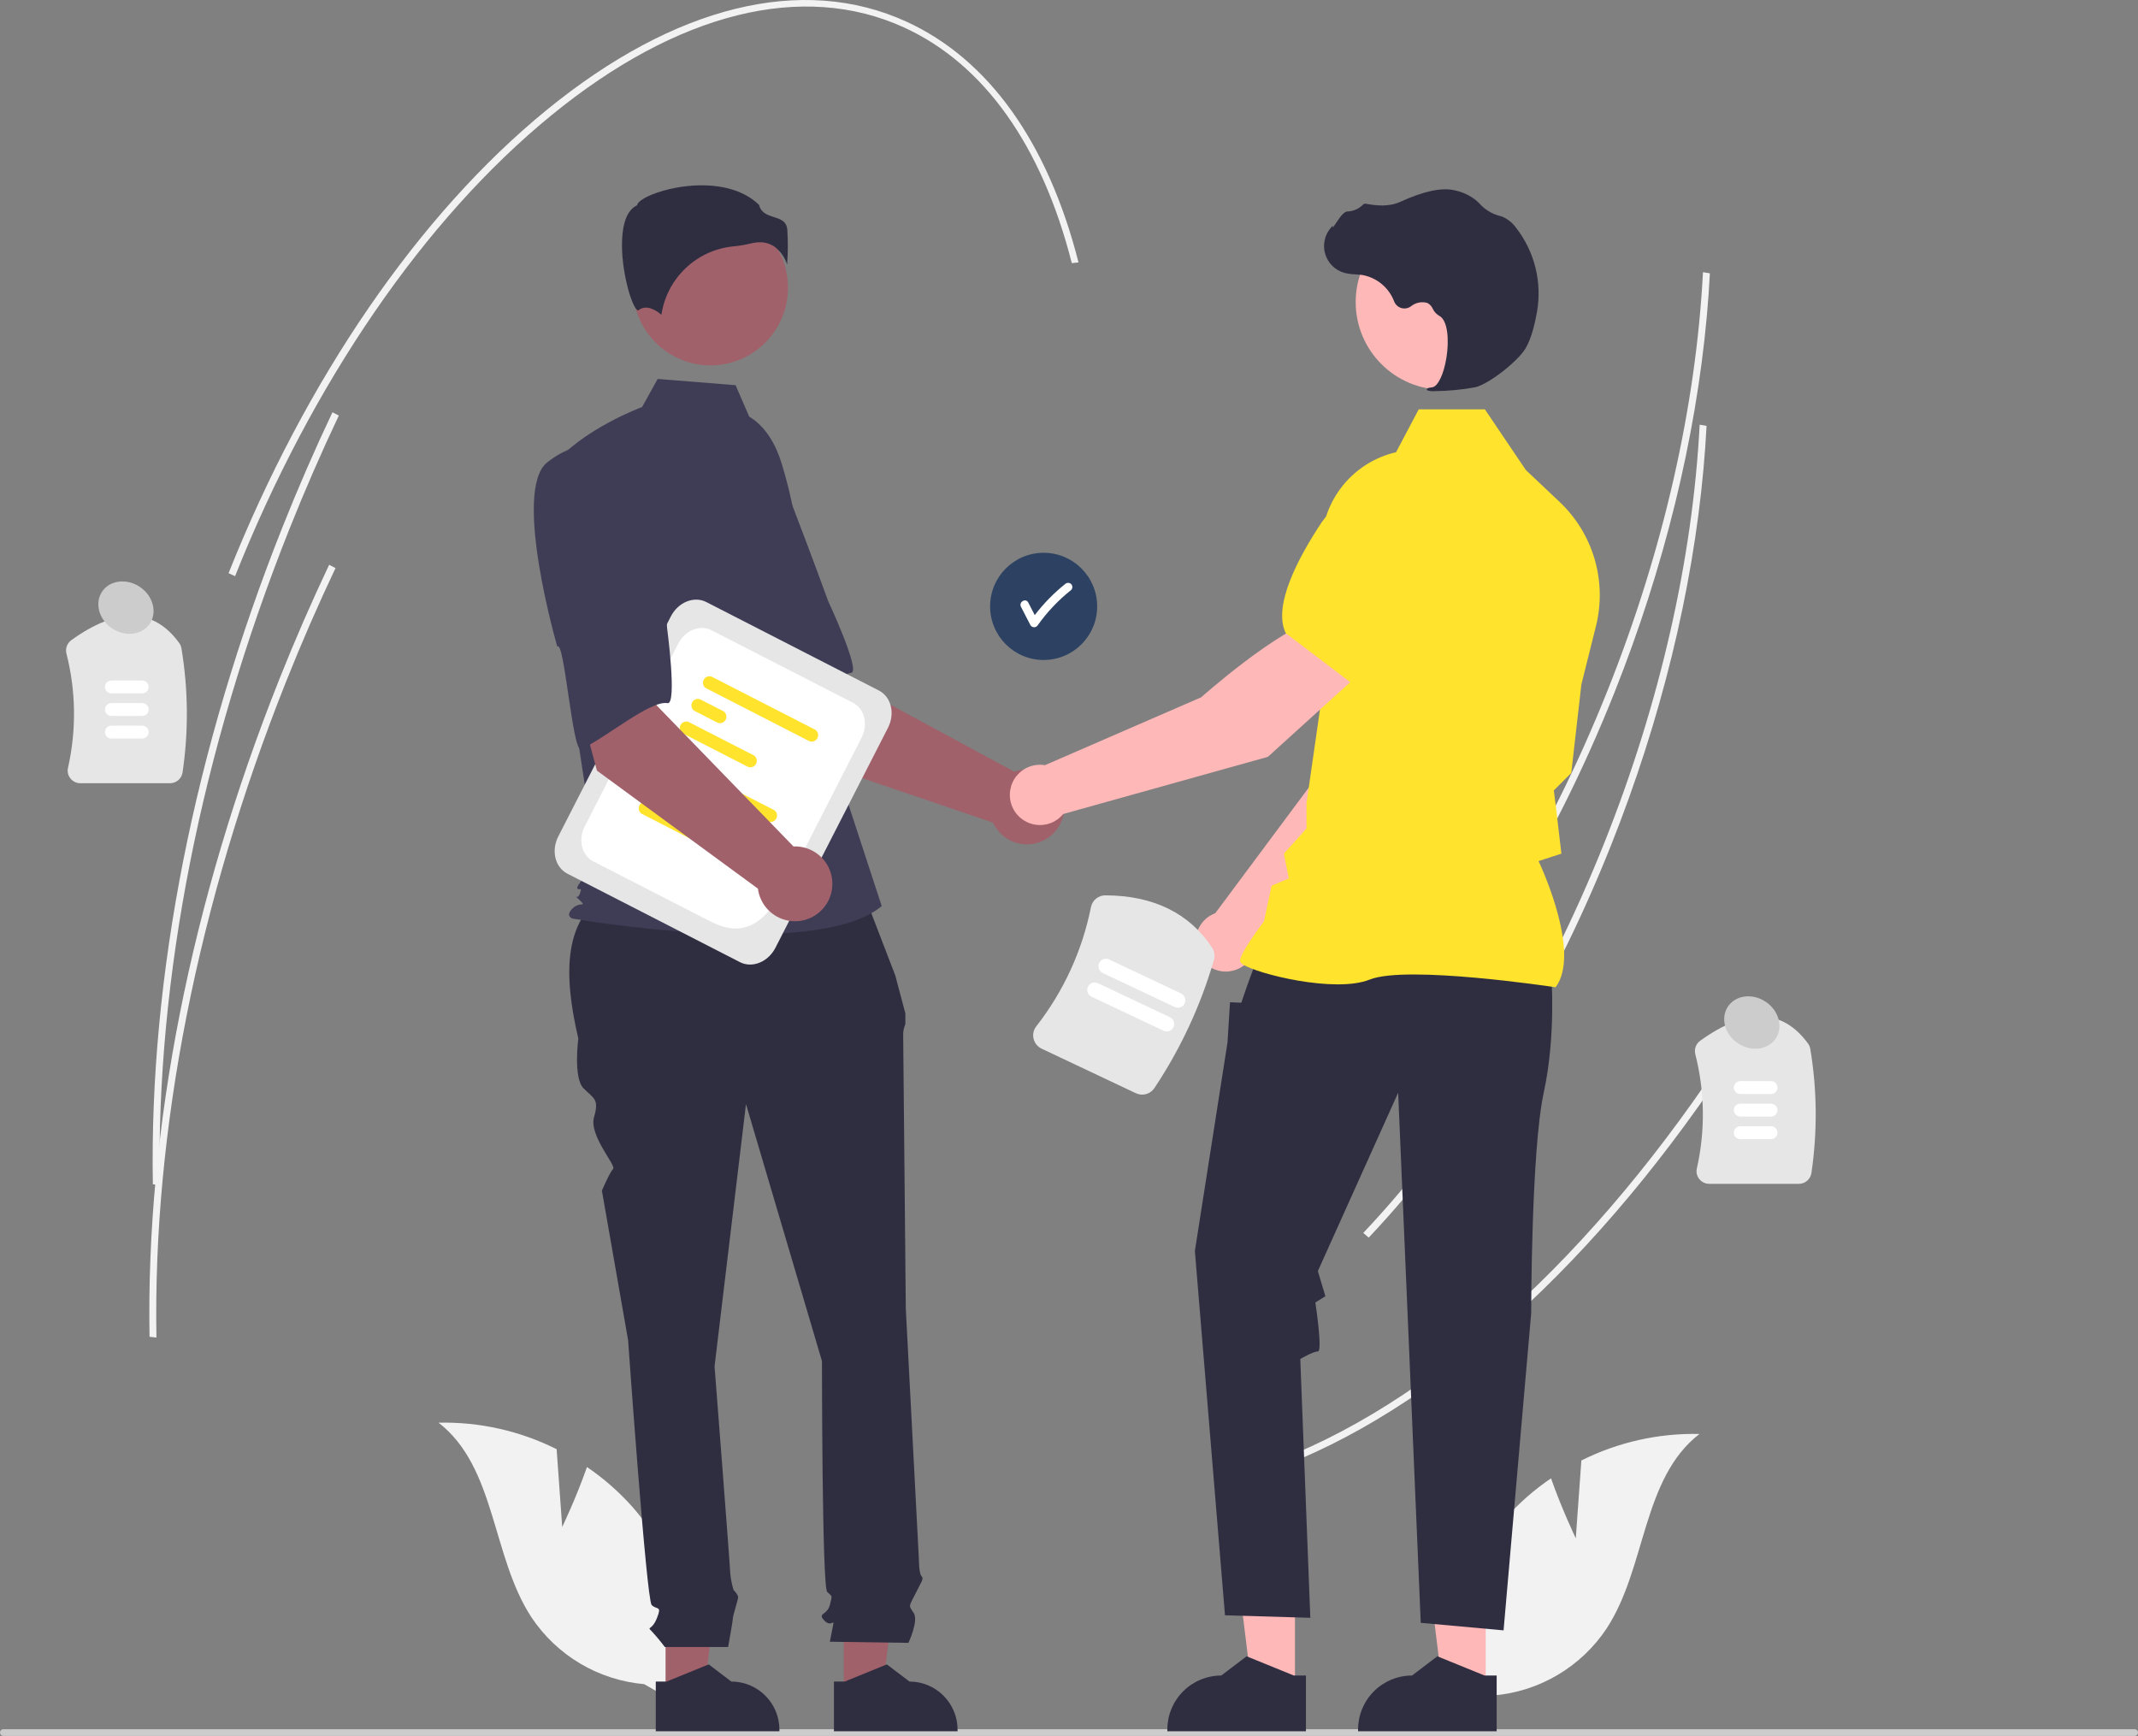 <svg width="468" height="380" viewBox="0 0 468 380" fill="none" xmlns="http://www.w3.org/2000/svg">
<rect x="0" y="0" width="468" height="380" fill="#808080" stroke="none"/>
<g clip-path="url(#clip0_148_345)">
<path d="M373.616 69.218C371.185 96.034 364.259 124.311 353.397 151.594C339.964 185.333 321.612 215.05 300.323 237.533L299.142 236.501C320.327 214.127 338.596 184.541 351.973 150.941C364.062 120.578 371.252 88.981 372.776 59.579L374.286 59.832C374.126 62.937 373.902 66.066 373.616 69.218Z" fill="#F2F2F2"/>
<path d="M383.299 224.963C353.398 272.587 317.121 306.614 281.151 320.776L280.424 319.44C316.145 305.376 352.209 271.523 381.973 224.117L383.299 224.963Z" fill="#F2F2F2"/>
<path d="M372.89 102.605C370.459 129.422 363.533 157.698 352.671 184.981C339.238 218.72 320.886 248.438 299.598 270.92L298.416 269.889C319.602 247.514 337.871 217.928 351.247 184.329C363.336 153.966 370.527 122.368 372.051 92.966L373.56 93.219C373.4 96.324 373.177 99.453 372.89 102.605Z" fill="#F2F2F2"/>
<path d="M37.213 171.451H17.594C17.175 171.452 16.761 171.358 16.384 171.176C16.006 170.994 15.675 170.729 15.414 170.4C15.156 170.08 14.975 169.705 14.883 169.305C14.79 168.904 14.79 168.488 14.882 168.087C16.75 159.833 16.633 151.253 14.539 143.053C14.407 142.514 14.439 141.946 14.631 141.425C14.823 140.903 15.167 140.451 15.618 140.127C25.706 132.864 33.651 133.074 39.232 140.755C39.483 141.105 39.651 141.508 39.72 141.934C41.211 150.908 41.294 160.061 39.965 169.061C39.872 169.725 39.543 170.333 39.037 170.773C38.531 171.212 37.883 171.453 37.213 171.451Z" fill="#E6E6E6"/>
<path d="M31.131 151.783H24.382C24.009 151.783 23.651 151.634 23.387 151.37C23.123 151.106 22.975 150.748 22.975 150.374C22.975 150.001 23.123 149.642 23.387 149.378C23.651 149.114 24.009 148.965 24.382 148.965H31.131C31.503 148.966 31.861 149.115 32.124 149.379C32.387 149.643 32.535 150.001 32.535 150.374C32.535 150.747 32.387 151.105 32.124 151.369C31.861 151.633 31.503 151.782 31.131 151.783Z" fill="white"/>
<path d="M31.131 156.723H24.382C24.009 156.723 23.651 156.575 23.387 156.311C23.123 156.047 22.975 155.688 22.975 155.315C22.975 154.941 23.123 154.583 23.387 154.319C23.651 154.054 24.009 153.906 24.382 153.906H31.131C31.503 153.907 31.861 154.056 32.124 154.32C32.387 154.584 32.535 154.942 32.535 155.315C32.535 155.688 32.387 156.046 32.124 156.31C31.861 156.574 31.503 156.723 31.131 156.723Z" fill="white"/>
<path d="M31.131 161.664H24.382C24.009 161.664 23.651 161.515 23.387 161.251C23.123 160.987 22.975 160.629 22.975 160.255C22.975 159.882 23.123 159.523 23.387 159.259C23.651 158.995 24.009 158.846 24.382 158.846H31.131C31.503 158.847 31.861 158.996 32.124 159.26C32.387 159.524 32.535 159.882 32.535 160.255C32.535 160.628 32.387 160.986 32.124 161.25C31.861 161.514 31.503 161.663 31.131 161.664Z" fill="white"/>
<path d="M393.763 259.145H374.145C373.726 259.146 373.312 259.051 372.934 258.869C372.556 258.687 372.225 258.422 371.964 258.093C371.707 257.773 371.525 257.398 371.433 256.998C371.341 256.597 371.34 256.181 371.432 255.78C373.3 247.526 373.183 238.946 371.09 230.747C370.957 230.207 370.989 229.64 371.181 229.118C371.374 228.597 371.718 228.145 372.169 227.82C382.257 220.557 390.201 220.768 395.782 228.448C396.034 228.798 396.201 229.202 396.27 229.627C397.761 238.602 397.844 247.754 396.515 256.754C396.423 257.418 396.093 258.026 395.587 258.466C395.081 258.905 394.433 259.147 393.763 259.145Z" fill="#E6E6E6"/>
<path d="M387.681 239.476H380.932C380.559 239.475 380.202 239.327 379.939 239.062C379.676 238.798 379.528 238.441 379.528 238.067C379.528 237.694 379.676 237.336 379.939 237.072C380.202 236.808 380.559 236.659 380.932 236.659H387.681C388.054 236.659 388.412 236.807 388.676 237.071C388.94 237.335 389.088 237.694 389.088 238.067C389.088 238.441 388.94 238.799 388.676 239.064C388.412 239.328 388.054 239.476 387.681 239.476Z" fill="white"/>
<path d="M387.681 244.417H380.932C380.559 244.416 380.202 244.267 379.939 244.003C379.676 243.739 379.528 243.381 379.528 243.008C379.528 242.635 379.676 242.277 379.939 242.013C380.202 241.749 380.559 241.6 380.932 241.599H387.681C388.054 241.599 388.412 241.748 388.676 242.012C388.94 242.276 389.088 242.634 389.088 243.008C389.088 243.382 388.94 243.74 388.676 244.004C388.412 244.268 388.054 244.417 387.681 244.417Z" fill="white"/>
<path d="M387.681 249.357H380.932C380.559 249.356 380.202 249.208 379.939 248.943C379.676 248.679 379.528 248.322 379.528 247.948C379.528 247.575 379.676 247.217 379.939 246.953C380.202 246.689 380.559 246.54 380.932 246.54H387.681C388.054 246.54 388.412 246.688 388.676 246.952C388.94 247.216 389.088 247.575 389.088 247.948C389.088 248.322 388.94 248.68 388.676 248.945C388.412 249.209 388.054 249.357 387.681 249.357Z" fill="white"/>
<path d="M468 379.265C468 379.362 467.982 379.457 467.945 379.547C467.908 379.636 467.854 379.717 467.786 379.785C467.717 379.854 467.636 379.908 467.547 379.945C467.458 379.982 467.362 380 467.266 380H0.734C0.539 380 0.353 379.923 0.215 379.785C0.077 379.647 0 379.46 0 379.265C0 379.07 0.077 378.883 0.215 378.746C0.353 378.608 0.539 378.53 0.734 378.53H467.266C467.362 378.53 467.458 378.549 467.547 378.586C467.636 378.622 467.717 378.677 467.786 378.745C467.854 378.813 467.908 378.894 467.945 378.984C467.982 379.073 468 379.169 468 379.265Z" fill="#CCCCCC"/>
<path d="M123.067 334.27L121.844 317.232C113.829 313.221 104.956 311.229 95.998 311.43C108.601 321.183 107.592 340.676 116.321 354.016C119.075 358.156 122.724 361.622 126.999 364.158C131.273 366.694 136.063 368.235 141.012 368.666L151.502 374.707C152.702 366.768 152.168 358.662 149.938 350.949C147.707 343.236 143.833 336.099 138.582 330.029C135.602 326.653 132.21 323.666 128.485 321.139C126.192 327.729 123.067 334.27 123.067 334.27Z" fill="#F2F2F2"/>
<path d="M344.932 336.74L346.156 319.703C354.171 315.691 363.043 313.699 372.002 313.9C359.399 323.653 360.408 343.146 351.679 356.487C348.925 360.626 345.276 364.093 341.001 366.629C336.727 369.165 331.937 370.705 326.987 371.136L316.498 377.177C315.298 369.238 315.832 361.133 318.062 353.42C320.293 345.706 324.167 338.569 329.418 332.499C332.398 329.124 335.79 326.137 339.515 323.61C341.808 330.2 344.932 336.74 344.932 336.74Z" fill="#F2F2F2"/>
<path d="M228.448 144.473C234.921 144.473 240.169 139.22 240.169 132.739C240.169 126.259 234.921 121.006 228.448 121.006C221.975 121.006 216.728 126.259 216.728 132.739C216.728 139.22 221.975 144.473 228.448 144.473Z" fill="#2D4262"/>
<path d="M234.465 127.849C234.288 127.681 234.054 127.587 233.81 127.587C233.567 127.587 233.333 127.681 233.156 127.849C230.669 129.835 228.436 132.119 226.505 134.65C226.031 133.732 225.557 132.814 225.084 131.896C224.537 130.837 222.939 131.773 223.486 132.832C224.179 134.174 224.872 135.517 225.565 136.859C225.649 136.997 225.766 137.11 225.906 137.188C226.046 137.267 226.204 137.308 226.364 137.308C226.524 137.308 226.682 137.267 226.822 137.188C226.962 137.11 227.079 136.997 227.163 136.859C229.22 133.959 231.679 131.366 234.465 129.159C234.637 128.985 234.733 128.749 234.733 128.504C234.733 128.259 234.637 128.024 234.465 127.849Z" fill="white"/>
<path d="M176.005 166.012L158.331 138.224L178.797 127.251L184.169 148.452L222.017 168.927C223.511 168.389 225.13 168.297 226.675 168.664C228.22 169.03 229.625 169.839 230.72 170.991C231.814 172.144 232.549 173.59 232.836 175.154C233.124 176.717 232.95 178.331 232.338 179.797C231.725 181.264 230.699 182.521 229.385 183.414C228.071 184.307 226.526 184.798 224.938 184.827C223.351 184.856 221.789 184.422 220.443 183.578C219.097 182.734 218.026 181.516 217.359 180.073L176.005 166.012Z" fill="#A0616A"/>
<path d="M145.418 104.896C139.864 113.059 159.599 142.729 159.599 142.729C160.561 140.655 169.751 163.952 171.291 162.576C175.665 158.665 182.514 147.769 186.321 147.284C188.498 147.006 181.272 131.549 181.272 131.549C181.272 131.549 177.969 122.422 173.488 110.763C172.282 107.443 170.257 104.483 167.601 102.157C164.945 99.832 161.744 98.217 158.297 97.463C158.297 97.463 150.971 96.733 145.418 104.896Z" fill="#3F3D56"/>
<path d="M145.689 370.838L154.083 370.838L158.076 338.425L145.687 338.426L145.689 370.838Z" fill="#A0616A"/>
<path d="M143.548 368.095L145.91 368.095L155.134 364.339L160.078 368.094H160.079C162.873 368.094 165.552 369.205 167.528 371.183C169.503 373.161 170.613 375.843 170.613 378.64V378.983L143.548 378.984L143.548 368.095Z" fill="#2F2E41"/>
<path d="M184.685 370.838L193.079 370.838L197.072 338.425L184.684 338.426L184.685 370.838Z" fill="#A0616A"/>
<path d="M182.544 368.095L184.907 368.095L194.131 364.339L199.075 368.094H199.075C201.869 368.094 204.548 369.205 206.524 371.183C208.5 373.161 209.61 375.843 209.61 378.64V378.983L182.544 378.984L182.544 368.095Z" fill="#2F2E41"/>
<path d="M188.318 193.636L133.721 195.003C123.352 200.641 123.194 212.845 126.592 227.334C126.592 227.334 125.445 235.945 127.739 238.242C130.033 240.538 131.18 240.538 130.033 244.557C128.886 248.576 134.946 255.14 134.21 255.877C133.474 256.614 131.753 260.632 131.753 260.632L137.488 293.357C137.488 293.357 141.502 350.195 142.649 351.343C143.796 352.491 144.943 351.343 143.796 354.213C142.649 357.084 141.502 355.936 142.649 357.084C143.665 358.181 144.622 359.33 145.517 360.529H159.382C159.382 360.529 160.427 354.788 160.427 354.213C160.427 353.639 161.574 350.195 161.574 349.62C161.574 349.046 160.56 348.031 160.56 348.031C160.21 346.864 159.973 345.666 159.853 344.453C159.853 343.305 156.413 299.098 156.413 299.098L163.294 241.686L179.925 297.95C179.925 297.95 179.925 347.324 181.072 348.472C182.219 349.62 182.219 349.046 181.646 351.343C181.072 353.639 178.778 353.065 180.499 354.788C182.219 356.51 182.792 353.639 182.219 356.51L181.646 359.38L198.85 359.627C198.85 359.627 201.144 354.788 199.997 353.065C198.85 351.343 198.919 351.813 200.318 348.994C201.717 346.176 202.291 345.602 201.717 345.028C201.144 344.453 201.144 341.4 201.144 341.4L198.276 286.468C198.276 286.468 197.703 228.482 197.703 226.759C197.66 225.873 197.823 224.989 198.179 224.177V221.839L195.982 213.555L188.318 193.636Z" fill="#2F2E41"/>
<path d="M155.521 79.983C164.89 79.983 172.485 72.38 172.485 63C172.485 53.621 164.89 46.018 155.521 46.018C146.152 46.018 138.557 53.621 138.557 63C138.557 72.38 146.152 79.983 155.521 79.983Z" fill="#A0616A"/>
<path d="M164.003 91.207C167.657 93.383 169.844 97.379 171.099 101.446C173.422 108.975 174.821 116.759 175.263 124.627L176.589 148.182L193.005 198.336C178.778 210.388 125.298 201.075 125.298 201.075C125.298 201.075 123.657 200.527 125.298 198.884C126.94 197.24 128.538 198.696 126.896 197.053C125.255 195.409 126.386 197.24 126.934 195.597C127.481 193.953 126.934 195.049 126.386 194.501C125.839 193.953 130.623 189.023 130.623 189.023L126.245 160.234L120.773 102.164C127.339 93.947 140.546 89.102 140.546 89.102L143.958 82.953L161.02 84.32L164.003 91.207Z" fill="#3F3D56"/>
<path d="M169.505 53.978C170.823 54.962 171.8 56.336 172.298 57.905C172.489 55.34 172.501 52.766 172.334 50.199C172.134 48.395 170.866 47.99 169.397 47.52C168.071 47.095 166.571 46.615 166.168 44.865C160.835 39.671 151.553 39.933 145.2 41.745C141.704 42.742 139.693 44.022 139.513 44.773L139.475 44.927L139.333 44.998C136.639 46.347 136.114 50.606 136.149 53.941C136.215 60.226 138.382 67.363 139.603 67.943C139.668 67.973 139.684 67.961 139.712 67.938C141.55 66.467 143.793 68.05 144.779 68.91C145.361 65.004 147.233 61.406 150.096 58.691C152.96 55.975 156.65 54.298 160.577 53.928C161.859 53.804 163.132 53.591 164.384 53.289C165.02 53.125 165.673 53.039 166.33 53.034C167.459 53.017 168.568 53.346 169.505 53.978Z" fill="#2F2E41"/>
<path d="M274.814 207.169L307.446 173.995L316.043 147.462L302.208 141.86C295.354 148.781 288.299 169.968 288.299 169.968L266.027 199.894C265.849 199.96 265.671 200.03 265.497 200.113C264.471 200.598 263.588 201.339 262.932 202.265C262.277 203.191 261.871 204.271 261.754 205.401C261.637 206.53 261.813 207.67 262.265 208.711C262.717 209.752 263.43 210.659 264.334 211.344C265.238 212.029 266.304 212.469 267.428 212.621C268.552 212.773 269.695 212.632 270.749 212.213C271.803 211.793 272.73 211.108 273.442 210.225C274.154 209.341 274.627 208.288 274.814 207.169Z" fill="#FFB8B8"/>
<path d="M298.434 144.895L315.93 149.962L315.995 149.95C322.426 148.699 327.514 138 330.649 129.244C331.68 126.356 331.578 123.183 330.362 120.368C329.147 117.553 326.909 115.305 324.101 114.078C322.023 113.187 319.739 112.896 317.504 113.237C315.27 113.578 313.176 114.538 311.458 116.008L302.735 123.528L298.434 144.895Z" fill="#FFE32D"/>
<path d="M283.464 369.853L274.054 369.852L269.578 333.518L283.465 333.519L283.464 369.853Z" fill="#FFB8B8"/>
<path d="M285.864 366.777L283.216 366.777L272.876 362.567L267.334 366.776H267.333C264.201 366.776 261.198 368.022 258.983 370.239C256.768 372.456 255.524 375.463 255.524 378.599V378.983L285.864 378.984L285.864 366.777Z" fill="#2F2E41"/>
<path d="M325.216 369.853L315.806 369.852L311.33 333.518L325.218 333.519L325.216 369.853Z" fill="#FFB8B8"/>
<path d="M327.616 366.777L324.968 366.777L314.627 362.567L309.085 366.776H309.085C305.953 366.776 302.949 368.022 300.734 370.239C298.52 372.456 297.276 375.463 297.275 378.599V378.983L327.615 378.984L327.616 366.777Z" fill="#2F2E41"/>
<path d="M339.563 213.348C339.563 213.348 340.662 226.547 337.915 239.197C335.169 251.846 335.169 287.471 335.169 287.471L329.126 356.892L310.997 355.242L306.052 239.197L288.473 278.245L290.121 283.745L287.925 285.12C287.925 285.12 289.571 295.844 288.473 295.844C287.374 295.844 284.627 297.494 284.627 297.494L286.825 354.142L268.146 353.592L261.554 273.845L268.696 228.197L269.245 219.397L271.717 219.499L272.976 215.823L275.288 209.498L339.563 213.348Z" fill="#2F2E41"/>
<path d="M340.513 216.12L340.611 215.983C345.84 208.653 337.975 191.042 336.789 188.489L341.785 186.866L340.66 177.292L340.127 173.024L343.946 169.201L343.956 169.106L346.154 149.856L349.349 137.071C350.553 132.238 350.45 127.171 349.052 122.391C347.653 117.61 345.009 113.288 341.391 109.869L334.006 102.898L325.03 89.603H310.556L305.594 98.987C300.782 100.1 296.513 102.868 293.531 106.809C290.548 110.749 289.04 115.612 289.271 120.55L290.396 145.163L285.992 175.808L285.99 181.354L281.035 186.867L282.117 192.284L278.345 193.902L276.68 201.681C275.991 202.591 271.442 208.663 271.442 210.323C271.442 210.572 271.626 210.813 272.02 211.08C275.12 213.181 292.254 217.466 299.837 214.428C307.914 211.194 340.023 216.045 340.346 216.094L340.513 216.12Z" fill="#FFE32D"/>
<path d="M315.924 85.311C326.51 85.311 335.092 76.719 335.092 66.121C335.092 55.522 326.51 46.93 315.924 46.93C305.337 46.93 296.755 55.522 296.755 66.121C296.755 76.719 305.337 85.311 315.924 85.311Z" fill="#FFB8B8"/>
<path d="M314.087 85.621C317.056 85.591 320.017 85.307 322.937 84.772C325.828 84.105 332.207 79.167 333.945 76.25C335.237 74.083 336.012 70.73 336.435 68.3C337.006 65.083 336.896 61.782 336.112 58.611C335.328 55.439 333.887 52.468 331.883 49.889C331.111 48.809 330.061 47.958 328.845 47.426C328.737 47.387 328.627 47.353 328.515 47.324C326.752 46.908 325.154 45.974 323.925 44.642C323.687 44.373 323.429 44.121 323.154 43.888C321.776 42.783 320.156 42.021 318.427 41.663C315.633 40.991 311.637 41.833 306.55 44.166C303.994 45.339 301.158 45.012 298.971 44.596C298.849 44.575 298.723 44.587 298.606 44.631C298.49 44.674 298.387 44.747 298.307 44.843C297.405 45.736 296.198 46.254 294.929 46.293C294.153 46.347 293.365 47.446 292.416 48.876C292.2 49.201 291.949 49.58 291.767 49.811L291.73 49.377L291.303 49.873C290.632 50.654 290.169 51.591 289.957 52.599C289.745 53.607 289.791 54.652 290.092 55.637C290.392 56.622 290.936 57.515 291.674 58.233C292.412 58.951 293.319 59.47 294.311 59.742C295.098 59.93 295.902 60.037 296.711 60.062C297.202 60.093 297.709 60.126 298.196 60.197C299.761 60.476 301.226 61.157 302.45 62.172C303.674 63.187 304.614 64.503 305.178 65.99C305.311 66.334 305.521 66.642 305.793 66.892C306.064 67.141 306.389 67.325 306.742 67.429C307.096 67.533 307.468 67.554 307.831 67.49C308.194 67.427 308.537 67.281 308.835 67.064C309.33 66.657 309.916 66.376 310.543 66.245C311.17 66.114 311.819 66.137 312.436 66.311C312.971 66.592 313.395 67.048 313.635 67.604C313.924 68.223 314.392 68.741 314.977 69.093C316.973 70.058 317.225 74.558 316.614 78.331C316.026 81.967 314.745 84.62 313.501 84.781C312.543 84.906 312.434 84.977 312.369 85.149L312.311 85.303L312.423 85.442C312.958 85.621 313.526 85.682 314.087 85.621Z" fill="#2F2E41"/>
<path d="M298.184 146.947L288.97 135.194C279.584 137.781 262.931 152.642 262.931 152.642L228.731 167.5C227.589 167.308 226.418 167.42 225.333 167.826C224.249 168.231 223.291 168.916 222.554 169.81C221.818 170.704 221.33 171.777 221.14 172.92C220.95 174.063 221.063 175.236 221.47 176.321C221.876 177.406 222.561 178.364 223.455 179.1C224.349 179.836 225.421 180.323 226.563 180.513C227.705 180.702 228.876 180.587 229.96 180.179C231.043 179.77 232 179.084 232.734 178.188L277.535 165.675L298.184 146.947Z" fill="#FFB8B8"/>
<path d="M295.975 149.634L310.514 133.41L311.321 121.913C311.471 119.656 310.988 117.401 309.925 115.404C308.863 113.407 307.264 111.748 305.308 110.613C302.648 109.093 299.509 108.64 296.528 109.348C293.547 110.055 290.946 111.87 289.25 114.424C284.113 122.175 278.586 132.654 281.43 138.562L281.459 138.622L295.975 149.634Z" fill="#FFE32D"/>
<path d="M161.977 210.618L124.191 191.245C121.503 189.867 120.613 186.211 122.207 183.097L146.844 134.937C148.437 131.823 151.92 130.41 154.608 131.788L192.394 151.161C195.082 152.539 195.972 156.194 194.378 159.309L169.741 207.469C168.148 210.583 164.665 211.996 161.977 210.618Z" fill="#E6E6E6"/>
<path d="M155.521 201.712L129.849 188.549C127.331 187.259 126.497 183.836 127.99 180.918L148.458 140.908C149.95 137.991 153.212 136.668 155.73 137.959L186.736 153.857C189.254 155.147 190.087 158.57 188.595 161.487L177.476 183.223C170.828 196.217 166.733 207.461 155.521 201.712Z" fill="white"/>
<path d="M168.214 179.863L145.475 168.204C145.197 168.006 145 167.714 144.919 167.382C144.838 167.05 144.879 166.7 145.035 166.395C145.19 166.091 145.45 165.853 145.766 165.725C146.083 165.597 146.435 165.586 146.758 165.696L169.497 177.355C169.775 177.553 169.972 177.845 170.053 178.177C170.134 178.509 170.093 178.859 169.937 179.164C169.782 179.468 169.522 179.706 169.205 179.834C168.889 179.962 168.537 179.973 168.214 179.863Z" fill="#FFE32D"/>
<path d="M148.13 175.819L142.941 173.158C142.663 172.96 142.465 172.668 142.384 172.336C142.303 172.004 142.344 171.654 142.5 171.35C142.656 171.046 142.915 170.808 143.232 170.679C143.548 170.551 143.9 170.541 144.224 170.651L149.413 173.311C149.691 173.51 149.888 173.801 149.969 174.133C150.05 174.466 150.009 174.816 149.853 175.12C149.698 175.424 149.438 175.662 149.121 175.79C148.805 175.919 148.453 175.929 148.13 175.819Z" fill="#FFE32D"/>
<path d="M154.786 185.486L140.406 178.113C140.128 177.914 139.931 177.622 139.85 177.29C139.769 176.958 139.81 176.608 139.966 176.304C140.121 176 140.381 175.762 140.697 175.634C141.014 175.505 141.366 175.495 141.689 175.605L156.069 182.978C156.347 183.176 156.544 183.468 156.625 183.8C156.706 184.132 156.665 184.482 156.509 184.786C156.354 185.091 156.094 185.329 155.778 185.457C155.461 185.585 155.109 185.595 154.786 185.486Z" fill="#FFE32D"/>
<path d="M177.212 162.273L154.473 150.615C154.195 150.416 153.998 150.125 153.917 149.793C153.836 149.461 153.877 149.11 154.033 148.806C154.188 148.502 154.448 148.264 154.765 148.136C155.081 148.007 155.433 147.997 155.756 148.107L178.495 159.766C178.773 159.964 178.97 160.256 179.051 160.588C179.132 160.92 179.091 161.27 178.935 161.574C178.78 161.878 178.52 162.116 178.204 162.245C177.887 162.373 177.535 162.383 177.212 162.273Z" fill="#FFE32D"/>
<path d="M157.128 158.23L151.939 155.569C151.661 155.371 151.463 155.079 151.383 154.747C151.302 154.415 151.343 154.065 151.498 153.76C151.654 153.456 151.914 153.218 152.23 153.09C152.547 152.962 152.899 152.951 153.222 153.061L158.411 155.722C158.689 155.92 158.886 156.212 158.967 156.544C159.048 156.876 159.007 157.226 158.851 157.531C158.696 157.835 158.436 158.073 158.12 158.201C157.803 158.329 157.451 158.34 157.128 158.23Z" fill="#FFE32D"/>
<path d="M163.784 167.896L149.404 160.523C149.126 160.325 148.929 160.033 148.848 159.701C148.767 159.369 148.808 159.019 148.964 158.715C149.12 158.411 149.379 158.173 149.696 158.044C150.012 157.916 150.364 157.906 150.687 158.016L165.067 165.388C165.345 165.587 165.543 165.879 165.624 166.211C165.705 166.543 165.663 166.893 165.508 167.197C165.352 167.501 165.092 167.739 164.776 167.868C164.46 167.996 164.108 168.006 163.784 167.896Z" fill="#FFE32D"/>
<path d="M130.665 168.691L122.129 136.876L144.941 132.553L143.714 154.39L173.686 185.287C175.273 185.222 176.844 185.62 178.209 186.434C179.573 187.248 180.671 188.441 181.37 189.869C182.068 191.297 182.337 192.897 182.142 194.475C181.948 196.053 181.299 197.54 180.275 198.755C179.251 199.97 177.896 200.861 176.375 201.319C174.854 201.776 173.233 201.781 171.71 201.332C170.187 200.883 168.826 200 167.796 198.791C166.765 197.581 166.107 196.098 165.904 194.521L130.665 168.691Z" fill="#A0616A"/>
<path d="M119.795 101.205C112.052 107.324 121.99 141.555 121.99 141.555C123.529 139.864 125.317 164.849 127.197 163.998C132.543 161.58 142.34 153.242 146.117 153.922C148.277 154.311 146.014 137.396 146.014 137.396C146.014 137.396 145.598 127.697 144.815 115.229C144.659 111.701 143.614 108.268 141.777 105.253C139.94 102.237 137.37 99.736 134.308 97.981C134.308 97.981 127.538 95.085 119.795 101.205Z" fill="#3F3D56"/>
<path d="M248.631 239.307L228.012 229.559C227.571 229.352 227.182 229.047 226.876 228.668C226.569 228.289 226.352 227.845 226.241 227.37C226.13 226.906 226.124 226.422 226.226 225.955C226.328 225.488 226.534 225.051 226.829 224.675C232.802 217.033 236.903 208.096 238.804 198.581C238.948 197.852 239.339 197.196 239.912 196.724C240.485 196.252 241.203 195.994 241.945 195.993C252.462 196.029 260.321 199.873 265.305 207.417C265.568 207.81 265.742 208.255 265.815 208.721C265.888 209.188 265.859 209.665 265.729 210.12C262.844 220.077 258.453 229.534 252.709 238.161C252.282 238.813 251.634 239.288 250.885 239.499C250.135 239.71 249.335 239.641 248.631 239.307Z" fill="#E6E6E6"/>
<path d="M254.697 225.635L238.931 218.182C238.539 217.996 238.236 217.663 238.09 217.254C237.944 216.845 237.965 216.395 238.151 216.002C238.336 215.609 238.669 215.306 239.078 215.16C239.486 215.013 239.936 215.035 240.328 215.221L256.094 222.674C256.288 222.766 256.462 222.895 256.607 223.054C256.751 223.213 256.863 223.399 256.935 223.602C257.008 223.804 257.04 224.019 257.029 224.234C257.019 224.448 256.966 224.659 256.874 224.854C256.783 225.048 256.654 225.222 256.495 225.367C256.336 225.511 256.15 225.623 255.947 225.696C255.745 225.768 255.531 225.8 255.316 225.79C255.102 225.779 254.891 225.727 254.697 225.635Z" fill="white"/>
<path d="M257.146 220.442L241.38 212.989C240.988 212.804 240.686 212.47 240.539 212.061C240.393 211.652 240.415 211.202 240.6 210.81C240.785 210.417 241.118 210.114 241.527 209.967C241.935 209.821 242.385 209.843 242.777 210.028L258.543 217.481C258.935 217.667 259.238 218.001 259.384 218.409C259.531 218.818 259.509 219.268 259.324 219.661C259.138 220.054 258.805 220.357 258.397 220.503C257.988 220.65 257.539 220.628 257.146 220.442Z" fill="white"/>
<path d="M236.08 57.442L234.612 57.603C228.068 31.861 215.385 14.027 197.932 6.028C175.745 -4.139 148.309 2.689 120.679 25.253C92.909 47.932 68.324 83.756 51.456 126.127L50.032 125.474C66.974 82.919 91.685 46.922 119.611 24.116C147.677 1.196 175.672 -5.682 198.44 4.751C216.394 12.979 229.409 31.199 236.08 57.442Z" fill="#F2F2F2"/>
<path d="M74.167 90.969C70.329 99.063 66.679 107.448 63.317 115.892C43.972 164.483 34.169 214.107 34.97 259.402L33.458 259.241C32.656 213.777 42.487 163.982 61.893 115.24C65.265 106.772 68.925 98.363 72.775 90.246L74.167 90.969Z" fill="#F2F2F2"/>
<path d="M73.442 124.356C69.604 132.45 65.953 140.836 62.592 149.28C43.246 197.87 33.443 247.495 34.244 292.79L32.732 292.628C31.93 247.165 41.762 197.369 61.167 148.627C64.539 140.159 68.2 131.75 72.049 123.633L73.442 124.356Z" fill="#F2F2F2"/>
<path d="M32.805 136.499C34.476 133.984 33.487 130.384 30.595 128.458C27.703 126.532 24.004 127.009 22.333 129.524C20.662 132.039 21.651 135.639 24.543 137.565C27.434 139.491 31.133 139.014 32.805 136.499Z" fill="#CCCCCC"/>
<path d="M388.702 227.322C390.374 224.807 389.384 221.207 386.493 219.281C383.601 217.355 379.902 217.833 378.23 220.348C376.559 222.863 377.548 226.463 380.44 228.389C383.332 230.315 387.031 229.837 388.702 227.322Z" fill="#CCCCCC"/>
</g>
<defs>
<clipPath id="clip0_148_345">
<rect width="468" height="380" fill="white"/>
</clipPath>
</defs>
</svg>
